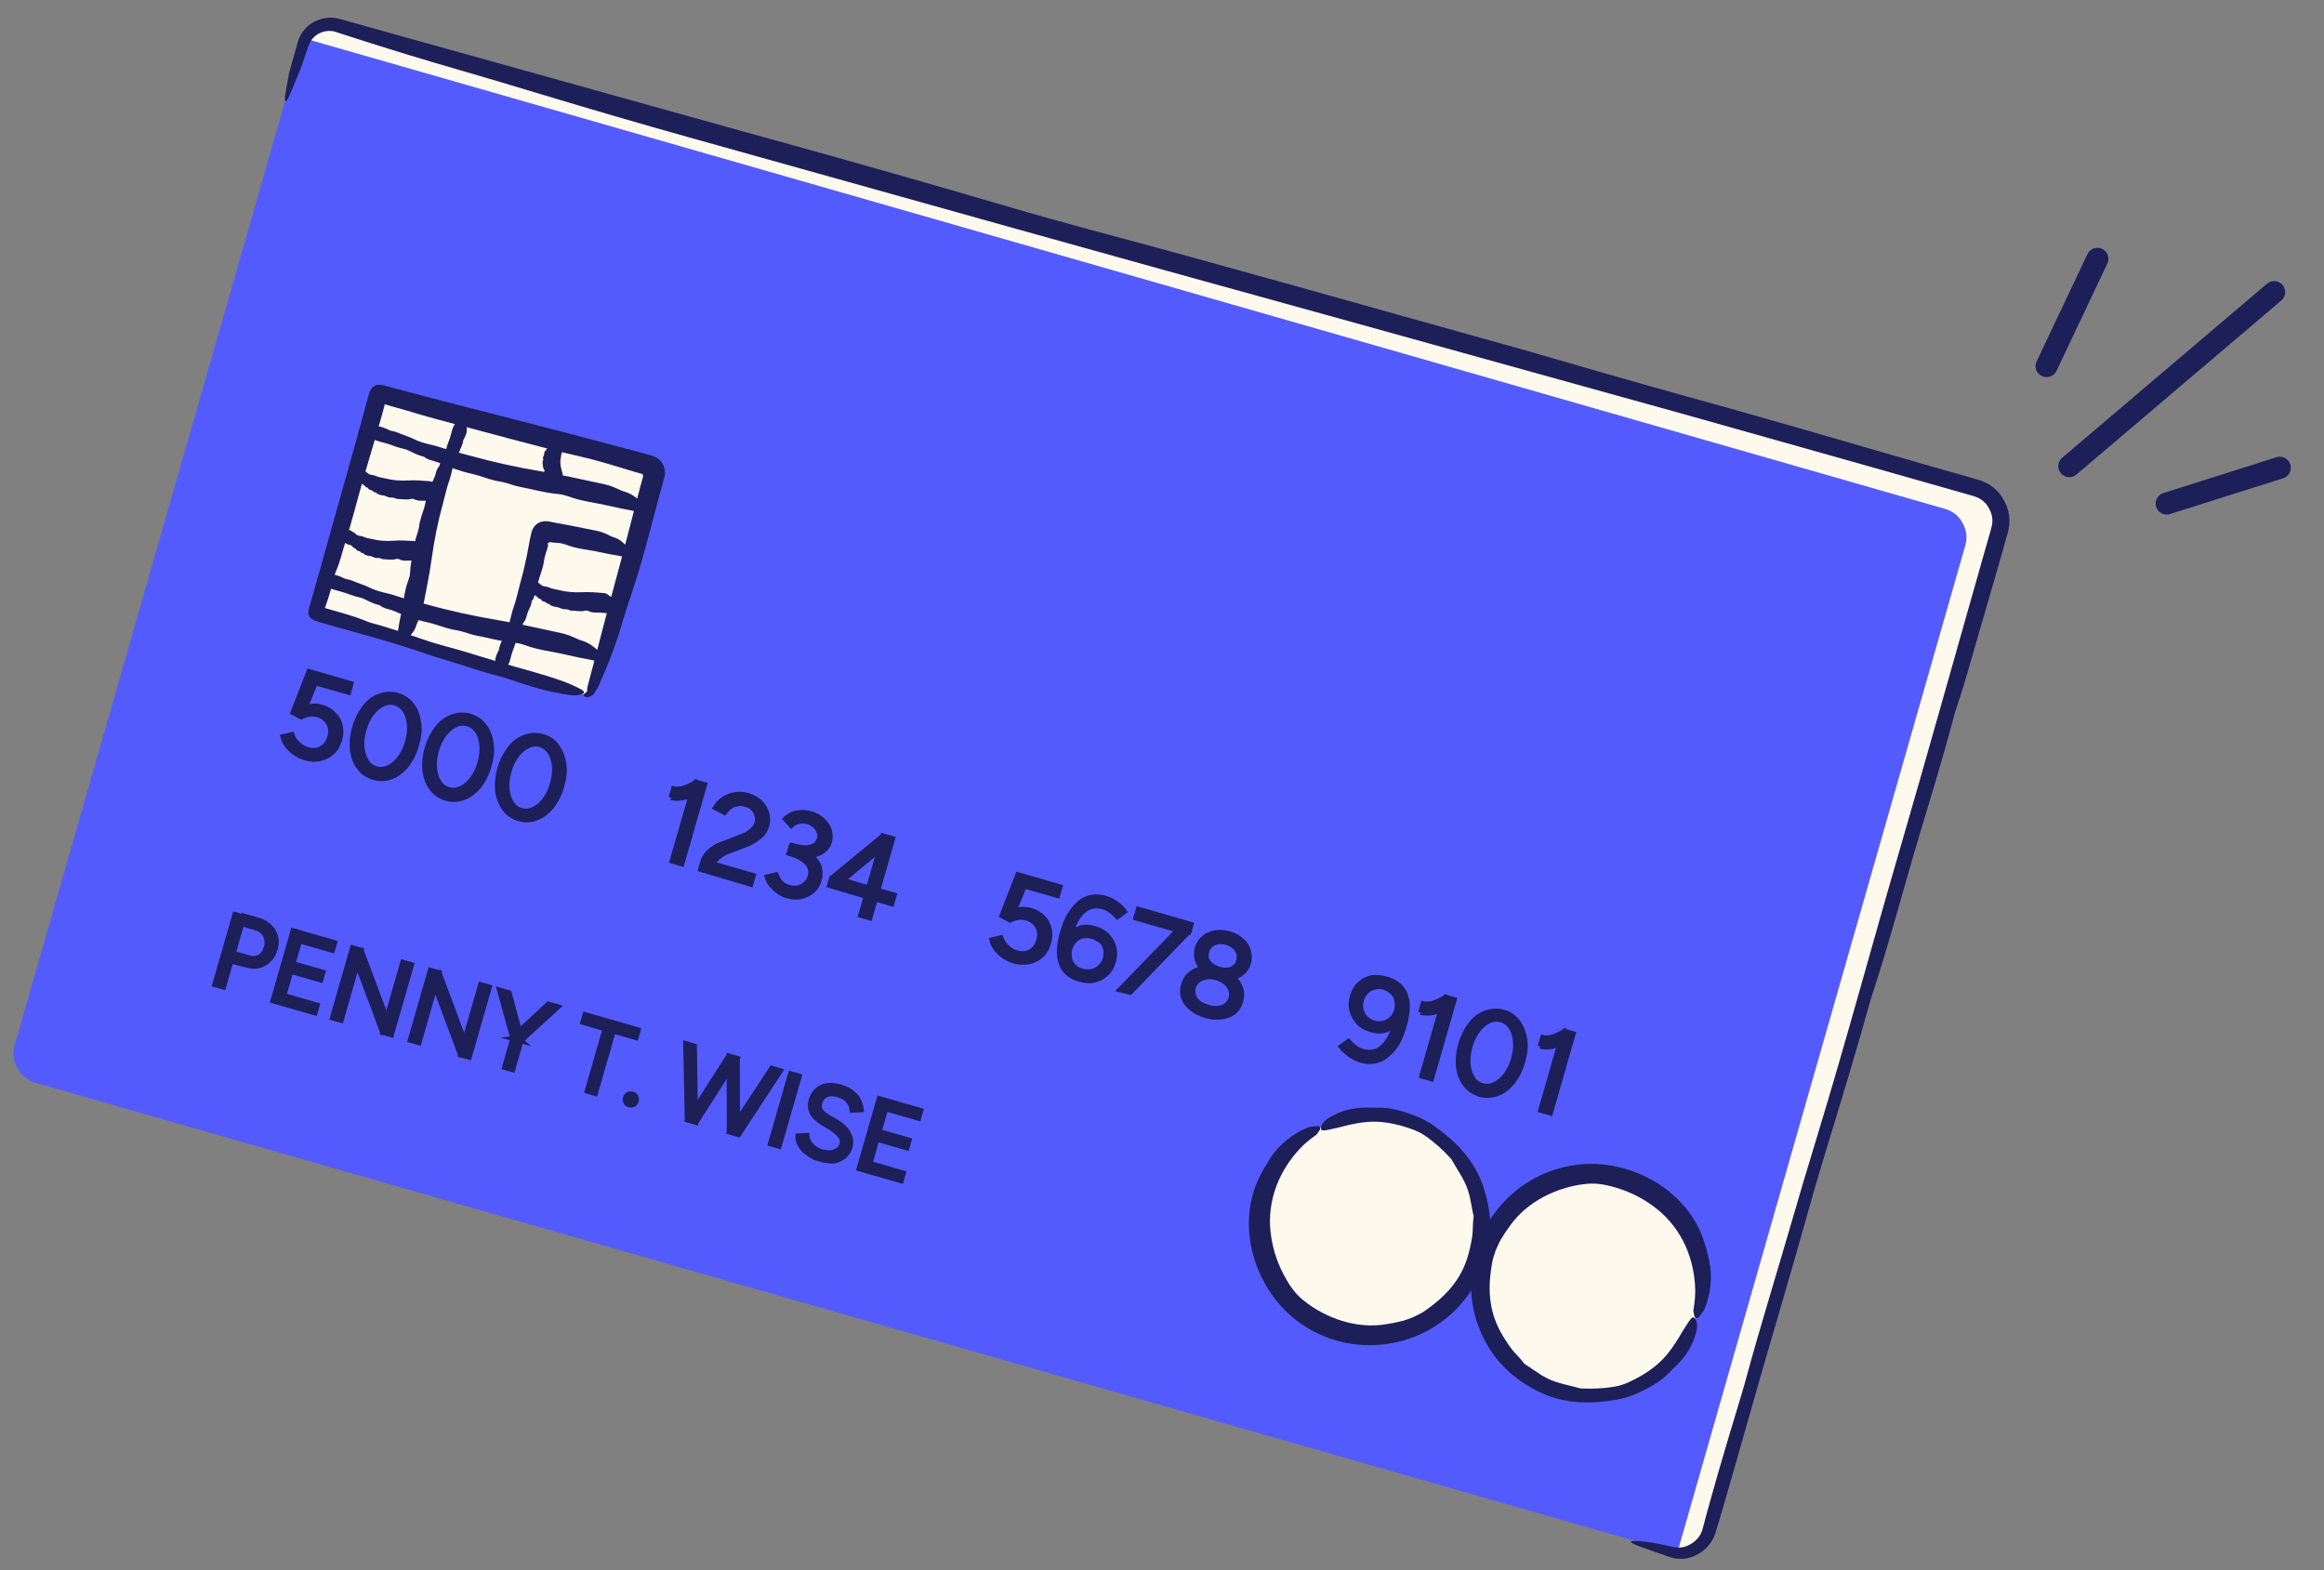 <svg width="660" height="446" viewBox="0 0 660 446" fill="none" xmlns="http://www.w3.org/2000/svg">
<rect x="0" y="0" width="660" height="446" fill="#808080" stroke="none"/>
<g clip-path="url(#clip0_689_29462)">
<path d="M560.826 139.803L96.08 6.523C93.885 5.892 91.546 6.256 89.607 7.343C87.673 8.414 86.254 10.24 85.623 12.436L4.161 296.902C3.53 299.098 3.762 301.399 4.981 303.375C6.052 305.31 7.835 306.877 10.031 307.508L474.683 440.618C476.878 441.25 479.179 441.017 481.156 439.798C483.09 438.728 484.658 436.944 485.289 434.748L566.618 150.244C567.25 148.048 567.017 145.747 565.798 143.771C564.86 141.874 563.033 140.456 560.838 139.825L560.826 139.803Z" fill="#545BFE"/>
<path d="M86.641 215.212C85.683 214.937 84.896 214.568 84.019 214.012C83.142 213.456 82.435 212.806 81.766 212.024C81.097 211.242 80.62 210.354 80.334 209.235L82.885 208.628C83.304 209.785 83.913 210.711 84.769 211.403C85.475 212.053 86.352 212.609 87.31 212.884C88.812 213.316 90.169 213.259 91.27 212.539C92.502 211.857 93.233 210.869 93.665 209.367C94.097 207.865 94.002 206.64 93.32 205.407C92.637 204.175 91.65 203.444 90.148 203.012C89.322 202.775 88.607 202.712 87.663 202.888C86.719 203.063 86.056 203.319 85.524 203.613L83.205 202.357L87.746 190.722L99.699 194.158L98.987 196.634L87.183 193.241L87.72 190.876L90.461 191.663L85.787 203.26L83.761 202.535C84.16 202.203 84.73 201.776 85.261 201.482C85.792 201.188 86.456 200.932 87.081 200.808C87.707 200.684 88.476 200.619 89.234 200.533C89.991 200.447 90.685 200.646 91.378 200.846C92.748 201.239 93.906 201.876 94.817 202.871C95.767 203.734 96.338 204.792 96.582 206.059C96.957 207.364 96.87 208.662 96.472 210.049C96.04 211.551 95.403 212.709 94.409 213.62C93.414 214.532 92.356 215.103 90.918 215.441C89.481 215.778 88.167 215.687 86.664 215.255L86.641 215.212Z" fill="#1C1F58" stroke="#1C1F58" stroke-width="1.426" stroke-miterlimit="10"/>
<path d="M106.138 220.816C104.487 220.342 102.993 219.323 102.046 218.014C100.951 216.662 100.388 215.017 100.08 212.98C99.899 210.998 100.041 208.948 100.71 206.62C101.379 204.292 102.347 202.479 103.553 200.896C104.759 199.312 106.242 198.255 107.893 197.675C109.543 197.094 111.214 197.003 112.848 197.472C114.631 197.985 115.993 198.966 116.94 200.275C118.035 201.626 118.598 203.272 118.907 205.309C119.215 207.345 118.945 209.341 118.276 211.669C117.607 213.997 116.639 215.81 115.433 217.393C114.095 218.939 112.744 220.034 111.093 220.614C109.58 221.216 107.773 221.286 106.138 220.816ZM106.85 218.34C108.088 218.696 109.164 218.558 110.359 218.008C111.554 217.458 112.56 216.568 113.504 215.337C114.443 214.124 115.198 212.554 115.71 210.771C116.223 208.988 116.417 207.256 116.266 205.729C116.115 204.202 115.739 202.897 115.019 201.796C114.299 200.696 113.311 199.965 112.222 199.652C110.983 199.296 109.907 199.433 108.713 199.984C107.518 200.534 106.511 201.424 105.568 202.654C104.629 203.868 103.874 205.438 103.361 207.221C102.849 209.004 102.655 210.736 102.806 212.263C102.957 213.789 103.332 215.095 104.053 216.195C104.773 217.296 105.612 217.984 106.85 218.34Z" fill="#1C1F58" stroke="#1C1F58" stroke-width="1.426" stroke-miterlimit="10"/>
<path d="M126.725 226.734C125.074 226.259 123.58 225.24 122.633 223.931C121.538 222.58 120.974 220.934 120.666 218.897C120.485 216.915 120.628 214.865 121.297 212.537C121.966 210.209 122.934 208.396 124.14 206.813C125.346 205.229 126.829 204.172 128.479 203.592C130.13 203.012 131.8 202.92 133.435 203.39C135.218 203.902 136.58 204.884 137.526 206.192C138.621 207.544 139.185 209.189 139.493 211.226C139.801 213.263 139.532 215.258 138.863 217.586C138.194 219.914 137.226 221.727 136.02 223.311C134.682 224.856 133.33 225.951 131.68 226.531C130.03 227.112 128.359 227.203 126.725 226.734ZM127.437 224.257C128.675 224.613 129.751 224.476 130.946 223.925C132.141 223.375 133.147 222.485 134.091 221.255C135.034 220.025 135.784 218.471 136.297 216.688C136.809 214.905 137.003 213.173 136.852 211.646C136.701 210.12 136.326 208.814 135.606 207.713C134.885 206.613 133.898 205.882 132.808 205.569C131.719 205.256 130.494 205.351 129.299 205.901C128.104 206.451 127.098 207.341 126.154 208.571C125.211 209.802 124.461 211.355 123.948 213.138C123.436 214.921 123.242 216.653 123.393 218.18C123.544 219.707 123.919 221.012 124.639 222.113C125.227 223.175 126.198 223.901 127.437 224.257Z" fill="#1C1F58" stroke="#1C1F58" stroke-width="1.426" stroke-miterlimit="10"/>
<path d="M147.371 232.507C145.72 232.033 144.226 231.013 143.279 229.705C142.333 228.396 141.62 226.708 141.312 224.671C141.131 222.689 141.274 220.639 141.943 218.311C142.612 215.983 143.58 214.17 144.786 212.586C145.992 211.003 147.475 209.946 149.125 209.366C150.776 208.785 152.446 208.694 154.081 209.163C155.864 209.676 157.226 210.657 158.172 211.966C159.119 213.275 159.831 214.963 160.139 217C160.452 219.02 160.178 221.032 159.509 223.36C158.84 225.688 157.872 227.501 156.666 229.084C155.328 230.63 153.976 231.725 152.326 232.305C150.638 233.017 149.005 232.977 147.371 232.507ZM148.04 230.179C149.278 230.535 150.354 230.398 151.549 229.848C152.744 229.297 153.75 228.407 154.694 227.177C155.637 225.947 156.388 224.393 156.9 222.61C157.413 220.827 157.607 219.096 157.456 217.569C157.305 216.042 156.929 214.736 156.209 213.636C155.489 212.535 154.501 211.804 153.412 211.491C152.173 211.135 151.097 211.273 149.902 211.823C148.708 212.373 147.701 213.264 146.758 214.494C145.814 215.724 145.064 217.278 144.551 219.061C144.039 220.844 143.845 222.575 143.996 224.102C144.147 225.629 144.522 226.934 145.243 228.035C145.963 229.136 146.802 229.824 148.04 230.179Z" fill="#1C1F58" stroke="#1C1F58" stroke-width="1.426" stroke-miterlimit="10"/>
<path d="M190.581 226.5L191.293 224.024C191.705 224.142 192.288 224.167 193.062 224.086C193.836 224.004 194.5 223.748 195.333 223.398C196.167 223.048 196.889 222.648 197.591 222.259L198.729 224.517C197.836 225.011 196.833 225.455 195.94 225.949C194.958 226.257 194.12 226.624 193.219 226.651C192.275 226.826 191.411 226.721 190.586 226.484L190.581 226.5ZM190.875 244.565L196.916 223.549L197.629 222.127L200.105 222.839L193.633 245.358L190.892 244.57L190.875 244.565Z" fill="#1C1F58" stroke="#1C1F58" stroke-width="1.426" stroke-miterlimit="10"/>
<path d="M202.17 246.185L199.629 244.704C199.828 244.011 200.155 243.372 200.635 242.759C201.115 242.146 201.722 241.588 202.466 241.051C203.21 240.514 204.098 240.037 205.08 239.729L210.777 237.506C211.441 237.25 212.121 236.999 212.674 236.568C213.226 236.137 213.685 235.661 214.063 235.341C214.441 235.02 214.794 234.353 214.95 233.809C215.15 233.115 215.212 232.4 214.999 231.588C214.742 230.925 214.491 230.245 213.928 229.654C213.365 229.063 212.582 228.678 211.757 228.44C210.931 228.203 210.068 228.098 209.273 228.316C208.498 228.397 207.797 228.786 207.228 229.212C206.658 229.638 206.216 230.118 205.758 230.719L203.174 229.387C203.73 228.51 204.418 227.671 205.332 227.04C206.246 226.409 207.266 225.97 208.533 225.726C209.801 225.483 210.966 225.532 212.205 225.888C213.707 226.32 214.864 226.956 215.814 227.819C216.763 228.682 217.335 229.74 217.753 230.897C218.023 232.011 218.118 233.235 217.762 234.474C217.406 235.712 216.812 236.721 215.855 237.5C214.898 238.28 213.76 239.132 212.246 239.734L206.906 241.773C206.094 241.987 205.524 242.413 204.823 242.801C204.254 243.227 203.68 243.67 203.242 244.134C202.724 244.879 202.398 245.518 202.199 246.211L202.17 246.185ZM198.981 246.895L199.613 244.699L201.714 245.16L213.931 248.672L213.219 251.148L198.977 246.911L198.981 246.895Z" fill="#1C1F58" stroke="#1C1F58" stroke-width="1.426" stroke-miterlimit="10"/>
<path d="M223.725 254.454C222.619 254.136 221.699 253.729 220.861 253.041C220.116 252.523 219.447 251.741 218.889 251.134C218.33 250.526 218.1 249.71 217.861 249.051L220.412 248.444C220.612 248.805 220.758 249.294 220.963 249.639C221.257 250.17 221.589 250.569 222.058 250.99C222.527 251.411 223.177 251.759 224.003 251.996C225.505 252.428 226.73 252.333 227.793 251.745C228.855 251.157 229.713 250.224 230.069 248.985C230.344 248.028 230.301 247.122 229.955 246.272C229.61 245.422 229.035 244.81 228.06 244.1C227.084 243.391 226.02 242.925 224.65 242.531L224.105 242.374L224.699 240.31L225.243 240.467C226.614 240.861 227.814 241.349 228.839 241.947C229.865 242.546 230.704 243.234 231.467 244.186C232.135 244.968 232.613 245.856 232.788 246.8C232.964 247.744 232.969 248.782 232.651 249.889C232.258 251.259 231.659 252.284 230.707 253.047C229.755 253.81 228.692 254.398 227.429 254.625C226.447 254.933 225.128 254.858 223.758 254.464L223.725 254.454ZM224.429 242.181L225.022 240.117L225.567 240.274C227.35 240.787 228.949 240.942 230.234 240.579C231.518 240.215 232.316 239.551 232.672 238.313C232.871 237.619 232.896 237.037 232.64 236.373C232.516 235.748 232.09 235.178 231.531 234.571C230.919 234.091 230.318 233.632 229.492 233.395C228.947 233.239 228.348 233.209 227.761 233.201C227.178 233.177 226.685 233.339 226.191 233.501C225.698 233.663 225.166 233.957 224.729 234.421L223.021 232.59C223.633 232.015 224.335 231.627 225.036 231.239C225.886 230.893 226.644 230.807 227.55 230.764C228.456 230.72 229.319 230.825 230.277 231.101C231.647 231.495 232.673 232.093 233.606 232.951C234.555 233.814 235.165 234.74 235.489 235.727C235.796 236.709 235.896 237.917 235.578 239.023C235.303 239.98 234.785 240.725 234.173 241.3C233.561 241.875 232.673 242.352 231.707 242.665C230.725 242.972 229.649 243.11 228.649 242.983C227.462 242.946 226.334 242.765 225.096 242.409L224.403 242.209L224.429 242.181Z" fill="#1C1F58" stroke="#1C1F58" stroke-width="1.426" stroke-miterlimit="10"/>
<path d="M237.873 251.246L236.166 249.415L250.771 237.402L252.123 239.417L237.878 251.23L237.873 251.246ZM235.573 251.479L236.166 249.415L238.029 249.647L253.961 254.226L253.249 256.703L235.573 251.479ZM244.431 259.959L250.391 239.223L250.771 237.402L253.512 238.19L247.039 260.709L244.431 259.959Z" fill="#1C1F58"/>
<path d="M236.166 249.415L237.873 251.246L237.878 251.23L252.123 239.417L250.771 237.402M236.166 249.415L250.771 237.402M236.166 249.415L235.573 251.479L253.249 256.703L253.961 254.226L238.029 249.647L236.166 249.415ZM250.771 237.402L250.391 239.223L244.431 259.959L247.039 260.709L253.512 238.19L250.771 237.402Z" stroke="#1C1F58" stroke-width="1.426" stroke-miterlimit="10"/>
<path d="M287.979 272.923C287.021 272.647 286.234 272.278 285.357 271.722C284.48 271.166 283.773 270.516 283.105 269.734C282.436 268.952 281.958 268.064 281.672 266.945L284.224 266.338C284.642 267.495 285.251 268.421 286.107 269.114C286.814 269.764 287.691 270.32 288.648 270.595C290.15 271.027 291.507 270.97 292.608 270.25C293.841 269.567 294.571 268.58 295.003 267.078C295.435 265.575 295.34 264.35 294.658 263.118C293.976 261.885 292.988 261.154 291.486 260.722C290.66 260.485 289.945 260.423 289.001 260.598C288.057 260.774 287.394 261.03 286.862 261.324L284.543 260.067L289.084 248.433L301.037 251.868L300.325 254.345L288.521 250.952L289.058 248.586L291.799 249.374L287.125 260.97L285.099 260.245C285.499 259.913 286.068 259.487 286.599 259.193C287.131 258.899 287.794 258.643 288.42 258.519C289.045 258.394 289.814 258.33 290.572 258.244C291.303 258.311 292.023 258.357 292.716 258.556C294.086 258.95 295.244 259.586 296.155 260.581C297.105 261.444 297.677 262.502 297.92 263.769C298.295 265.075 298.208 266.372 297.81 267.759C297.378 269.262 296.741 270.419 295.747 271.331C294.752 272.242 293.694 272.814 292.256 273.151C290.862 273.34 289.505 273.397 288.002 272.965L287.979 272.923Z" fill="#1C1F58" stroke="#1C1F58" stroke-width="1.426" stroke-miterlimit="10"/>
<path d="M306.688 278.158C305.186 277.726 303.88 277.047 303.079 276.227C302.13 275.364 301.558 274.306 301.272 273.187C300.854 272.03 300.797 270.673 300.889 269.359C301.002 267.908 301.264 266.5 301.7 264.981C302.251 263.066 302.9 261.305 303.744 259.921C304.589 258.537 305.49 257.456 306.501 256.549C307.512 255.642 308.702 255.108 309.953 254.86C311.216 254.633 312.518 254.704 313.757 255.06C314.863 255.378 315.914 255.823 316.902 256.554C317.889 257.284 318.728 257.972 319.359 258.886L317.306 260.37C316.732 259.758 316.173 259.15 315.429 258.632C314.684 258.114 314.045 257.788 313.219 257.551C311.024 256.919 309.098 257.402 307.495 258.872C305.893 260.342 304.502 263.07 303.587 266.811L303.199 266.109C304.138 264.895 305.238 264.175 306.582 263.668C307.925 263.16 309.376 263.273 310.878 263.705C312.249 264.099 313.538 264.774 314.45 265.768C315.361 266.763 316.082 267.864 316.308 269.127C316.684 270.432 316.597 271.73 316.198 273.116C315.8 274.503 315.168 275.644 314.173 276.556C313.178 277.467 312.12 278.039 310.683 278.376C309.701 278.684 308.25 278.571 306.731 278.134L306.688 278.158ZM307.358 275.83C308.315 276.105 309.221 276.062 310.165 275.886C310.977 275.673 311.811 275.323 312.461 274.616C313.073 274.041 313.629 273.164 313.904 272.207C314.179 271.249 314.136 270.343 313.96 269.399C313.747 268.587 313.397 267.753 312.652 267.236C311.907 266.718 311.158 266.216 310.2 265.941C309.242 265.666 308.336 265.709 307.567 265.774C306.755 265.987 305.922 266.338 305.272 267.044C304.66 267.619 304.104 268.496 303.828 269.454C303.553 270.411 303.597 271.317 303.772 272.261C303.985 273.073 304.336 273.907 305.043 274.557C305.617 275.169 306.388 275.533 307.362 275.813L307.358 275.83Z" fill="#1C1F58" stroke="#1C1F58" stroke-width="1.426" stroke-miterlimit="10"/>
<path d="M322.568 260.72L323.279 258.244L338.253 262.548L337.622 264.744L335.478 264.431L322.568 260.72ZM318.045 281.118L335.17 263.449L337.49 264.706L320.972 281.817L318.045 281.118Z" fill="#1C1F58" stroke="#1C1F58" stroke-width="1.426" stroke-miterlimit="10"/>
<path d="M342.398 288.422C340.747 287.947 339.457 287.273 338.376 286.372C337.294 285.471 336.536 284.503 336.118 283.346C335.699 282.189 335.753 281.007 336.109 279.769C336.503 278.399 337.102 277.373 338.054 276.61C339.006 275.847 340.217 275.302 341.612 275.113C343.007 274.924 344.458 275.037 346.109 275.512C347.759 275.986 349.049 276.661 350.131 277.561C351.212 278.462 351.932 279.563 352.351 280.72C352.769 281.877 352.677 283.191 352.321 284.429C351.965 285.667 351.371 286.676 350.415 287.455C349.458 288.235 348.289 288.632 346.894 288.821C345.5 289.01 344.049 288.896 342.398 288.422ZM345.596 277.295C344.226 276.901 342.936 276.226 341.949 275.496C340.999 274.633 340.39 273.707 340.066 272.72C339.758 271.738 339.658 270.53 340.014 269.292C340.37 268.054 340.926 267.177 341.878 266.414C342.698 265.613 343.855 265.195 344.986 264.93C346.248 264.703 347.551 264.774 349.07 265.21C350.588 265.647 351.729 266.278 352.679 267.141C353.628 268.004 354.238 268.93 354.524 270.049C354.794 271.163 354.931 272.239 354.575 273.477C354.219 274.715 353.664 275.592 352.711 276.355C351.929 277.024 350.735 277.574 349.642 277.707C348.417 277.802 347.115 277.731 345.596 277.295ZM343.067 286.094C344.718 286.569 346.075 286.512 347.231 286.094C348.388 285.675 349.246 284.742 349.602 283.504C349.958 282.266 349.688 281.152 348.968 280.051C348.248 278.951 346.996 278.144 345.477 277.707C344.52 277.432 343.524 277.289 342.58 277.465C341.636 277.64 340.973 277.896 340.233 278.416C339.621 278.991 339.146 279.587 338.909 280.413C338.672 281.238 338.758 281.996 338.971 282.808C339.185 283.62 339.759 284.232 340.454 284.861C341.199 285.379 342.119 285.786 343.076 286.061L343.067 286.094ZM346.184 275.248C347.555 275.641 348.741 275.679 349.761 275.239C350.786 274.783 351.432 274.093 351.749 272.987C352.105 271.748 351.968 270.672 351.342 269.742C350.716 268.811 349.745 268.085 348.358 267.686C346.971 267.288 345.763 267.387 344.738 267.843C343.713 268.3 343.025 269.138 342.669 270.377C342.352 271.483 342.532 272.41 343.158 273.341C343.827 274.123 344.798 274.849 346.184 275.248Z" fill="#1C1F58" stroke="#1C1F58" stroke-width="1.426" stroke-miterlimit="10"/>
<path d="M393.694 278.037C395.345 278.511 396.502 279.148 397.435 280.006C398.236 280.826 398.956 281.927 399.242 283.045C399.661 284.202 399.717 285.559 399.626 286.873C399.512 288.324 399.251 289.732 398.814 291.251C398.264 293.166 397.614 294.928 396.77 296.311C395.925 297.695 395.024 298.777 393.881 299.646C392.87 300.552 391.68 301.086 390.429 301.334C389.166 301.561 387.996 301.528 386.626 301.135C385.519 300.817 384.468 300.371 383.48 299.641C382.493 298.91 381.654 298.222 380.891 297.27L382.944 295.787C383.518 296.399 384.077 297.006 384.822 297.524C385.566 298.042 386.205 298.369 387.031 298.606C389.226 299.237 391.153 298.754 392.755 297.284C394.373 295.819 395.748 293.087 396.663 289.346L397.051 290.047C396.112 291.261 395.012 291.981 393.668 292.489C392.325 292.996 390.874 292.883 389.372 292.451C387.869 292.019 386.712 291.383 385.8 290.388C384.889 289.393 384.317 288.335 383.942 287.03C383.566 285.724 383.653 284.427 384.09 282.908C384.484 281.538 385.12 280.38 386.115 279.469C387.11 278.557 388.168 277.985 389.605 277.648C390.83 277.553 392.132 277.624 393.651 278.06L393.694 278.037ZM393.02 280.381C392.062 280.106 391.156 280.149 390.344 280.363C389.532 280.576 388.699 280.926 388.049 281.633C387.437 282.208 386.881 283.085 386.606 284.042C386.33 285 386.374 285.906 386.549 286.85C386.763 287.662 387.113 288.495 387.82 289.145C388.394 289.757 389.271 290.313 390.097 290.551C391.054 290.826 391.96 290.782 392.904 290.607C393.716 290.394 394.55 290.043 395.2 289.337C395.812 288.762 396.368 287.885 396.643 286.927C396.918 285.97 396.875 285.064 396.699 284.12C396.524 283.176 396.136 282.474 395.429 281.824C394.722 281.174 393.977 280.656 393.02 280.381Z" fill="#1C1F58" stroke="#1C1F58" stroke-width="1.426" stroke-miterlimit="10"/>
<path d="M403.454 287.545L404.166 285.068C404.579 285.187 405.161 285.211 405.935 285.13C406.709 285.049 407.373 284.792 408.206 284.442C409.04 284.092 409.762 283.692 410.464 283.304L411.602 285.561C410.71 286.055 409.706 286.5 408.813 286.994C407.831 287.301 406.993 287.668 406.092 287.695C405.186 287.738 404.284 287.765 403.459 287.528L403.454 287.545ZM403.765 305.614L409.806 284.598L410.518 283.176L412.995 283.888L406.522 306.407L403.782 305.619L403.765 305.614Z" fill="#1C1F58" stroke="#1C1F58" stroke-width="1.426" stroke-miterlimit="10"/>
<path d="M420.255 310.801C418.604 310.326 417.109 309.307 416.163 307.998C415.068 306.647 414.504 305.002 414.196 302.965C414.015 300.983 414.158 298.932 414.827 296.605C415.496 294.277 416.464 292.464 417.67 290.88C418.875 289.296 420.359 288.239 422.009 287.659C423.659 287.079 425.33 286.987 426.964 287.457C428.747 287.97 430.11 288.951 431.056 290.26C432.003 291.568 432.715 293.257 433.023 295.293C433.336 297.314 433.061 299.326 432.392 301.654C431.723 303.981 430.755 305.794 429.549 307.378C428.212 308.924 426.86 310.019 425.21 310.599C423.564 311.163 421.889 311.271 420.255 310.801ZM420.966 308.325C422.205 308.681 423.281 308.543 424.476 307.993C425.67 307.443 426.677 306.552 427.62 305.322C428.564 304.092 429.314 302.538 429.827 300.755C430.339 298.972 430.533 297.241 430.382 295.714C430.231 294.187 429.856 292.882 429.135 291.781C428.415 290.68 427.428 289.95 426.338 289.636C425.249 289.323 424.024 289.418 422.829 289.968C421.634 290.518 420.628 291.409 419.684 292.639C418.741 293.869 417.99 295.423 417.478 297.206C416.965 298.989 416.771 300.72 416.922 302.247C417.073 303.774 417.449 305.079 418.169 306.18C418.757 307.243 419.728 307.969 420.966 308.325Z" fill="#1C1F58" stroke="#1C1F58" stroke-width="1.426" stroke-miterlimit="10"/>
<path d="M437.407 297.143L438.118 294.667C438.531 294.785 439.114 294.81 439.888 294.728C440.662 294.647 441.325 294.391 442.159 294.041C442.992 293.69 443.715 293.29 444.416 292.902L445.555 295.16C444.662 295.654 443.659 296.098 442.766 296.592C441.784 296.9 440.946 297.267 440.044 297.293C438.968 297.431 438.105 297.326 437.411 297.126L437.407 297.143ZM437.543 315.323L443.584 294.307L444.296 292.886L446.772 293.597L440.3 316.116L437.559 315.328L437.543 315.323Z" fill="#1C1F58" stroke="#1C1F58" stroke-width="1.426" stroke-miterlimit="10"/>
<path d="M60.992 279.636L66.715 259.726L69.191 260.438L63.468 280.348L60.992 279.636ZM65.45 272.892L66.081 270.697L70.885 272.077C71.992 272.395 72.919 272.215 73.812 271.721C74.704 271.227 75.282 270.213 75.638 268.975C75.875 268.15 75.938 267.435 75.724 266.623C75.511 265.811 75.217 265.279 74.654 264.689C74.091 264.098 73.44 263.75 72.615 263.513L68.487 262.326L69.118 260.131L73.378 261.355C74.616 261.711 75.773 262.347 76.574 263.168C77.375 263.988 78.001 264.918 78.271 266.032C78.54 267.146 78.503 268.333 78.147 269.571C77.791 270.81 77.198 271.819 76.373 272.636C75.548 273.453 74.66 273.931 73.678 274.239C72.564 274.508 71.526 274.514 70.288 274.158L65.445 272.909L65.45 272.892Z" fill="#1C1F58" stroke="#1C1F58" stroke-width="1.426" stroke-miterlimit="10"/>
<path d="M77.506 284.24L83.229 264.33L85.705 265.041L79.982 284.951L77.506 284.24ZM84.793 267.156L85.424 264.961L95.033 267.722L94.402 269.918L84.793 267.156ZM82.307 275.807L82.938 273.611L91.721 276.136L91.09 278.332L82.307 275.807ZM79.702 284.871L80.333 282.675L90.09 285.479L89.459 287.675L79.702 284.871Z" fill="#1C1F58" stroke="#1C1F58" stroke-width="1.426" stroke-miterlimit="10"/>
<path d="M94.395 289.094L100.117 269.184L102.594 269.896L96.871 289.806L94.395 289.094ZM108.675 293.198L100.268 270.711L102.577 269.891L110.984 292.379L108.675 293.198ZM108.675 293.198L114.398 273.289L116.874 274L111.151 293.91L108.675 293.198Z" fill="#1C1F58"/>
<path d="M108.675 293.198L100.268 270.711L102.577 269.891L110.984 292.379L108.675 293.198ZM108.675 293.198L114.398 273.289L116.874 274L111.151 293.91L108.675 293.198ZM94.395 289.094L100.117 269.184L102.594 269.896L96.871 289.806L94.395 289.094Z" stroke="#1C1F58" stroke-width="1.426" stroke-miterlimit="10"/>
<path d="M116.5 295.448L122.223 275.538L124.7 276.25L118.977 296.16L116.5 295.448ZM130.781 299.552L122.374 277.065L124.683 276.245L133.09 298.733L130.781 299.552ZM130.781 299.552L136.504 279.643L138.98 280.354L133.257 300.264L130.781 299.552Z" fill="#1C1F58"/>
<path d="M130.781 299.552L122.374 277.065L124.683 276.245L133.09 298.733L130.781 299.552ZM130.781 299.552L136.504 279.643L138.98 280.354L133.257 300.264L130.781 299.552ZM116.5 295.448L122.223 275.538L124.7 276.25L118.977 296.16L116.5 295.448Z" stroke="#1C1F58" stroke-width="1.426" stroke-miterlimit="10"/>
<path d="M145.646 294.907L141.853 281.18L144.593 281.968L147.968 294.538L145.63 294.902L145.646 294.907ZM143.278 303.145L146.04 293.537L148.368 294.206L145.606 303.814L143.278 303.145ZM147.974 295.576L146.185 294.025L155.72 285.166L158.461 285.954L147.957 295.571L147.974 295.576Z" fill="#1C1F58" stroke="#1C1F58" stroke-width="1.426" stroke-miterlimit="10"/>
<path d="M165.523 290.361L166.154 288.165L181.26 292.507L180.629 294.703L165.523 290.361ZM166.754 309.892L172.002 291.633L174.33 292.302L169.082 310.562L166.754 309.892Z" fill="#1C1F58" stroke="#1C1F58" stroke-width="1.426" stroke-miterlimit="10"/>
<path d="M178.72 313.779C178.307 313.66 177.932 313.409 177.732 313.048C177.532 312.687 177.519 312.236 177.638 311.823C177.756 311.411 178.007 311.036 178.368 310.836C178.73 310.636 179.18 310.622 179.593 310.741C180.006 310.86 180.381 311.11 180.581 311.472C180.781 311.833 180.794 312.284 180.675 312.696C180.557 313.109 180.306 313.484 179.945 313.684C179.451 313.846 179.133 313.897 178.72 313.779Z" fill="#1C1F58" stroke="#1C1F58" stroke-width="1.426" stroke-miterlimit="10"/>
<path d="M195.182 318.064L194.731 296.379L197.207 297.091L197.527 318.738L195.199 318.069L195.182 318.064ZM195.314 318.102L206.947 299.891L209.275 300.56L197.642 318.771L195.314 318.102ZM207.118 321.495L207.08 299.929L209.407 300.598L209.446 322.164L207.118 321.495ZM207.267 321.537L219.164 303.402L221.641 304.114L209.743 322.249L207.267 321.537Z" fill="#1C1F58" stroke="#1C1F58" stroke-width="1.426" stroke-miterlimit="10"/>
<path d="M218.79 324.85L224.513 304.94L226.99 305.651L221.267 325.561L218.79 324.85Z" fill="#1C1F58" stroke="#1C1F58" stroke-width="1.426" stroke-miterlimit="10"/>
<path d="M232.731 329.143C231.625 328.825 230.705 328.418 229.96 327.9C229.215 327.382 228.466 326.88 228.04 326.311C227.465 325.699 227.209 325.036 226.931 324.509C226.675 323.845 226.556 323.203 226.58 322.621L229.145 322.464C229.189 323.37 229.539 324.204 230.297 325.173C230.966 325.955 231.937 326.681 233.175 327.036C234.678 327.468 235.996 327.543 237.016 327.104C237.998 326.796 238.781 326.127 239.098 325.021C239.374 324.064 239.16 323.252 238.491 322.47C237.823 321.688 236.984 321 235.864 320.231L233.825 319.055C232.948 318.499 232.331 318.036 231.624 317.386C231.049 316.774 230.529 316.034 230.315 315.222C230.102 314.41 230.054 313.521 230.334 312.547C230.846 310.764 231.785 309.55 233.341 308.8C234.897 308.05 236.662 308.128 238.858 308.759C240.228 309.153 241.253 309.752 242.092 310.44C242.931 311.128 243.6 311.91 243.946 312.76C244.291 313.61 244.509 314.405 244.591 315.179L242.026 315.335C241.888 314.259 241.543 313.409 240.874 312.627C240.205 311.845 239.196 311.251 237.958 310.895C236.72 310.54 235.549 310.507 234.661 310.985C233.811 311.33 233.123 312.169 232.843 313.143C232.563 314.117 232.65 314.875 233.076 315.444C233.464 316.145 234.209 316.663 235.086 317.219L237.125 318.395C238.921 319.358 240.203 320.62 240.885 321.853C241.673 323.277 241.756 324.481 241.4 325.719C241.082 326.825 240.526 327.702 239.744 328.371C238.962 329.039 237.942 329.479 236.823 329.765C235.637 329.728 234.339 329.641 232.688 329.166L232.731 329.143Z" fill="#1C1F58" stroke="#1C1F58" stroke-width="1.426" stroke-miterlimit="10"/>
<path d="M243.96 331.924L249.683 312.014L252.159 312.725L246.436 332.635L243.96 331.924ZM251.264 314.845L251.895 312.65L261.503 315.411L260.872 317.607L251.264 314.845ZM248.777 323.496L249.409 321.3L258.191 323.825L257.56 326.021L248.777 323.496ZM246.172 332.56L246.803 330.364L256.56 333.168L255.929 335.364L246.172 332.56Z" fill="#1C1F58" stroke="#1C1F58" stroke-width="1.426" stroke-miterlimit="10"/>
<path d="M184.258 132.654L108.167 110.783C107.338 110.545 106.472 111.024 106.233 111.854L88.547 173.383C88.309 174.213 88.788 175.079 89.618 175.317L165.708 197.189C166.538 197.427 167.404 196.948 167.643 196.118L185.328 134.589C185.567 133.759 185.087 132.893 184.258 132.654Z" fill="#FEF9ED"/>
<path d="M168.384 197.332C168.63 197.099 168.835 196.818 168.996 196.507L169.33 196.031C169.545 195.717 169.753 195.366 169.938 194.972C172.514 189.243 174.829 183.367 176.62 177.197C177.436 174.357 178.389 171.539 179.311 168.766C180.905 163.969 182.375 159.101 183.657 154.269L187.892 138.417C187.989 138.016 188.466 136.42 188.749 135.25C188.963 134.007 188.832 132.968 188.282 131.898C188.004 131.372 187.637 130.909 187.225 130.54C186.812 130.171 186.36 129.88 185.784 129.644C185.23 129.395 184.572 129.259 183.961 129.084L182.525 128.671L174.586 126.568C164.008 123.76 153.426 120.968 142.831 118.28L124.941 113.674L116.002 111.319L111.538 110.125C110.917 109.983 109.705 109.599 108.729 109.39C108.215 109.313 107.755 109.235 107.273 109.293C106.787 109.368 106.301 109.567 105.918 109.904C105.14 110.557 104.882 111.519 104.588 112.542L103.895 115.078L102.684 119.538L100.23 128.448L95.219 146.257L91.047 161.143L88.944 168.582L87.777 172.643C87.597 173.396 87.411 174.165 87.773 174.894C88.093 175.647 88.8 176.047 89.517 176.289C90.192 176.554 91.01 176.754 91.682 176.965L93.432 177.468L96.932 178.474L103.951 180.42C108.633 181.73 113.305 183.073 117.906 184.663C120.929 185.711 124.042 186.695 127.136 187.62C131.876 189.037 136.536 190.733 141.355 191.94C142.091 192.115 142.838 192.313 143.567 192.576C148.507 194.228 153.455 195.918 158.6 196.861C160.808 197.263 163.114 197.819 164.977 197.246C166.174 196.875 166.203 196.401 164.835 195.686C163.296 194.886 161.671 194.133 159.988 193.524C154.08 191.38 147.929 189.897 141.906 188.095C136.526 186.477 131.159 184.755 125.711 183.314C123.451 182.719 121.152 181.95 118.907 181.18C114.78 179.744 110.655 178.361 106.436 177.184C105.891 177.028 105.299 176.911 104.802 176.715C102.316 175.661 99.727 174.845 97.123 174.079L93.211 172.954L92.666 172.797L92.517 172.755C92.418 172.726 92.324 172.681 92.303 172.568C92.279 172.4 92.426 172.264 92.476 172.153C92.49 172.103 92.466 172.186 92.504 172.054L92.613 171.674L92.881 170.929L93.367 169.424C93.996 167.424 94.579 165.394 95.043 163.347C95.131 162.979 95.256 162.604 95.405 162.271C96.587 159.59 97.231 156.665 98.109 153.861C100.058 147.701 101.599 141.406 103.405 135.187C104.553 131.317 105.706 127.43 106.842 123.539L108.522 117.695L108.907 116.232L109.115 115.506L109.203 115.138C109.232 115.039 109.213 115.105 109.222 115.072C109.215 115.034 109.18 114.971 109.199 114.904C109.223 114.822 109.305 114.846 109.376 114.848L112.447 115.731C116.378 116.789 120.227 118.074 124.168 119.1C137.937 122.682 151.635 126.637 165.485 129.814C170.349 130.926 175.146 132.519 179.961 133.922L181.777 134.444C182.053 134.541 182.44 134.563 182.584 134.872C182.748 135.169 182.55 135.488 182.502 135.778L181.985 137.702C181.095 140.985 180.242 144.261 179.407 147.542C176.127 160.505 172.436 173.349 169.156 186.312L167.025 194.349C166.949 194.614 166.88 194.916 166.816 195.201C166.766 195.437 166.697 195.864 166.763 195.883C166.847 196.086 166.71 196.44 166.453 196.651C166.207 196.885 165.853 196.997 165.718 197.28C165.613 197.518 165.872 197.861 166.465 197.978C167.057 198.094 167.878 197.848 168.431 197.292L168.384 197.332Z" fill="#1C1F58"/>
<path d="M381.573 378.717C398.468 383.573 416.101 373.814 420.957 356.919C425.813 340.024 416.054 322.391 399.159 317.534C382.264 312.678 364.631 322.438 359.774 339.333C354.918 356.228 364.678 373.861 381.573 378.717Z" fill="#FEF9ED"/>
<path d="M373.21 319.888C372.648 319.977 372.082 319.957 371.483 320.178C367.292 321.887 363.372 324.889 360.742 328.941L358.996 331.781C358.45 332.75 357.969 333.738 357.456 334.716C355.839 338.166 354.901 341.989 354.722 345.78C354.282 354.09 357.103 362.372 362.026 368.809C366.942 375.334 374.316 379.777 382.086 381.349C390.855 383.173 400.143 381.392 407.477 376.708C414.884 372.081 420.266 364.549 422.297 356.178C424.134 349.164 423.169 341.701 420.52 335.06C419.204 331.929 417.286 329.09 415.069 326.54C412.815 323.998 410.176 321.863 407.428 319.858C405.585 318.559 403.543 317.454 401.386 316.691C398.127 315.468 394.648 314.451 391.087 314.589L389.457 314.603C385.757 314.415 381.894 314.985 378.604 316.792C377.171 317.488 375.737 318.434 375.237 319.863C374.934 320.795 375.254 321.173 376.28 321.021C377.432 320.869 378.539 320.562 379.656 320.347C383.484 319.338 387.365 318.398 391.331 318.591C394.868 318.785 398.309 319.685 401.601 320.917C402.27 321.199 402.947 321.519 403.619 321.855C404.26 322.236 404.866 322.678 405.481 323.087C407.659 324.714 409.668 326.489 411.475 328.474C411.725 328.725 412.017 328.952 412.186 329.233C413.782 332.14 415.795 334.774 416.84 337.916L417.377 339.715L417.738 341.57C417.883 342.184 417.995 342.788 418.082 343.42C418.189 344.041 418.334 344.655 418.48 345.268C418.522 345.495 418.488 345.736 418.46 345.96C418.19 347.705 418.362 349.471 418.097 351.2C417.499 354.96 416.554 358.745 414.612 362.083C412.222 366.294 408.602 369.56 404.655 372.287C404.123 372.706 403.5 373.009 402.893 373.317C402.274 373.604 401.686 373.971 401.049 374.199C399.908 374.622 398.792 375.087 397.583 375.312C396.991 375.446 396.405 375.617 395.822 375.717C395.223 375.813 394.623 375.909 394.036 376.026C389.86 376.81 385.463 376.439 381.35 375.204C377.22 373.963 373.307 371.909 369.899 369.088C367.463 367.119 365.787 364.368 364.345 361.612C362.426 357.843 361.21 353.74 360.787 349.49C360.379 345.315 360.959 340.996 362.433 336.987C363.924 332.983 366.27 329.296 369.227 326.161C370.444 324.848 371.876 323.723 373.31 322.651C373.617 322.454 373.987 322.221 374.144 321.926C374.447 321.37 375.144 320.748 374.88 320.172C374.647 319.676 373.843 319.802 373.205 319.905L373.21 319.888Z" fill="#1C1F58"/>
<path d="M442.079 396.109C458.974 400.965 476.607 391.206 481.463 374.31C486.32 357.415 476.56 339.782 459.665 334.926C442.77 330.07 425.137 339.829 420.281 356.724C415.424 373.62 425.184 391.253 442.079 396.109Z" fill="#FEF9ED"/>
<path d="M482.989 373.355C483.334 372.9 483.748 372.519 484.006 371.931C485.761 367.753 486.399 362.86 485.413 358.145L484.647 354.904C484.363 353.839 483.987 352.784 483.665 351.726C482.373 348.138 480.335 344.782 477.766 341.97C472.2 335.777 464.356 331.913 456.314 330.853C448.22 329.724 439.869 331.792 433.251 336.163C425.758 341.087 420.458 348.893 418.586 357.399C416.625 365.897 418.145 375.038 422.623 382.402C426.277 388.654 432.244 393.264 438.816 396.082C441.964 397.38 445.318 398.023 448.699 398.262C452.089 398.468 455.461 398.114 458.832 397.582C461.05 397.201 463.279 396.537 465.352 395.542C468.521 394.093 471.699 392.362 474.113 389.749L475.266 388.597C478.021 386.1 480.348 382.98 481.399 379.386C481.923 377.874 482.26 376.202 481.599 374.832C481.155 373.954 480.648 373.915 480.052 374.745C479.34 375.666 478.784 376.668 478.138 377.609C476.139 381.02 474.069 384.428 471.12 387.101C468.49 389.473 465.422 391.255 462.216 392.71C461.548 392.983 460.846 393.246 460.138 393.471C459.423 393.659 458.673 393.783 457.955 393.916C455.269 394.306 452.596 394.467 449.911 394.356C449.557 394.344 449.2 394.402 448.865 394.324C445.679 393.408 442.393 392.964 439.444 391.473L437.786 390.585L436.214 389.526C435.679 389.211 435.158 388.847 434.659 388.471C434.154 388.112 433.607 387.776 433.077 387.444C432.898 387.321 432.738 387.132 432.615 386.936C431.561 385.507 430.203 384.384 429.177 382.981C426.933 379.905 424.928 376.559 423.945 372.827C422.657 368.167 422.899 363.286 423.772 358.568C423.858 357.896 424.065 357.24 424.287 356.589C424.527 355.943 424.667 355.268 424.968 354.658C425.465 353.55 425.929 352.432 426.632 351.418C426.958 350.905 427.235 350.377 427.594 349.872C427.949 349.384 428.304 348.896 428.647 348.387C431.05 344.878 434.421 342.04 438.207 340C442.009 337.965 446.232 336.641 450.624 336.224C453.741 335.886 456.883 336.646 459.831 337.583C463.849 338.899 467.61 340.927 470.904 343.644C474.142 346.308 476.793 349.769 478.575 353.641C480.353 357.53 481.292 361.786 481.429 366.097C481.488 367.883 481.275 369.681 481.029 371.469C480.962 371.825 480.86 372.243 480.945 372.571C481.128 373.177 481.07 374.126 481.671 374.334C482.19 374.519 482.668 373.852 483.048 373.336L482.989 373.355Z" fill="#1C1F58"/>
<path d="M114.796 181.679C115.058 181.575 115.393 181.529 115.561 181.38C116.794 180.323 117.752 179.168 118.152 177.836C118.333 177.208 118.64 176.635 118.932 176.058C119.433 175.058 119.808 174.004 120.008 172.935C120.914 168.227 121.92 163.548 122.574 158.785C123.311 153.42 124.368 148.13 125.808 142.932C126.413 140.764 126.837 138.545 127.607 136.425C128.339 134.437 128.449 132.252 129.528 130.364C129.887 129.734 130.164 129.081 130.392 128.414C130.741 127.388 131.37 126.443 131.504 125.355C131.518 125.181 131.544 125.027 131.641 124.876C132.169 123.848 132.73 122.83 132.548 121.598C132.466 121.074 132.509 120.55 131.585 119.909C130.987 119.505 130.536 119.393 130.149 119.622C129.714 119.89 129.346 120.177 129.121 120.524C128.329 121.726 128.213 123.123 127.768 124.424C127.365 125.577 126.858 126.719 126.636 127.924C126.544 128.433 126.302 128.9 126.044 129.362C125.552 130.204 125.105 131.076 124.877 131.994C124.844 132.109 124.855 132.256 124.773 132.357C123.822 133.299 123.854 134.559 123.366 135.634C122.982 136.471 122.45 137.266 122.458 138.233C122.451 138.32 122.41 138.398 122.342 138.45C121.787 138.952 121.788 139.631 121.546 140.223C120.992 141.529 120.851 142.954 120.445 144.303C119.923 145.994 119.236 147.638 119.05 149.407C118.994 149.91 118.84 150.384 118.719 150.867C118.522 151.74 118.115 152.534 117.967 153.421C117.455 156.509 116.584 159.476 116.468 162.678C116.434 163.794 115.932 164.793 115.611 165.845C115.17 167.255 114.878 168.708 114.668 170.185C114.274 173.11 113.472 175.9 113.078 178.826C112.961 179.418 112.845 180.01 112.74 180.623C112.707 180.739 112.664 180.887 112.805 181.017C113.05 181.284 113.102 181.603 113.708 181.795C114.22 181.942 114.583 181.796 114.862 181.698L114.796 181.679Z" fill="#1C1F58"/>
<path d="M182.549 143.388C182.413 143.116 182.317 142.767 182.119 142.585C180.715 141.252 179.213 140.195 177.518 139.689C176.725 139.462 175.987 139.106 175.245 138.768C173.964 138.185 172.629 137.73 171.28 137.45C165.367 136.197 159.466 134.84 153.481 133.835C146.746 132.703 140.086 131.254 133.534 129.424C130.805 128.657 128.007 128.068 125.326 127.136C122.793 126.247 120.08 125.986 117.647 124.75C116.853 124.343 116.002 124.009 115.153 123.729C113.846 123.3 112.637 122.595 111.269 122.381C111.061 122.357 110.842 122.312 110.658 122.205C109.333 121.592 108.034 120.95 106.505 121.047C105.849 121.091 105.193 121.01 104.469 121.91C103.999 122.489 103.904 122.945 104.214 123.356C104.565 123.814 104.968 124.216 105.397 124.464C106.946 125.356 108.689 125.571 110.338 126.117C111.805 126.61 113.259 127.207 114.779 127.518C115.404 127.644 116.019 127.928 116.613 128.224C117.702 128.788 118.806 129.301 119.971 129.601C120.119 129.643 120.299 129.641 120.417 129.729C121.656 130.764 123.213 130.818 124.602 131.396C125.67 131.846 126.696 132.445 127.894 132.504C127.998 132.516 128.092 132.56 128.177 132.638C128.844 133.241 129.689 133.287 130.446 133.576C132.115 134.235 133.903 134.481 135.615 134.991C137.752 135.641 139.841 136.456 142.073 136.776C142.707 136.869 143.297 137.056 143.913 137.215C145 137.474 146.042 137.952 147.144 138.162C151.007 138.897 154.783 140 158.761 140.339C160.157 140.455 161.438 141.037 162.77 141.438C164.56 141.988 166.393 142.39 168.249 142.709C171.901 143.312 175.45 144.332 179.119 144.939C179.859 145.099 180.616 145.263 181.362 145.406C181.51 145.448 181.692 145.5 181.855 145.369C182.171 145.138 182.573 145.11 182.765 144.504C182.912 143.992 182.717 143.614 182.552 143.317L182.549 143.388Z" fill="#1C1F58"/>
<path d="M170.392 185.684C170.255 185.412 170.159 185.063 169.961 184.881C168.557 183.548 167.039 182.486 165.327 181.976C164.534 181.748 163.78 181.388 163.037 181.05C161.74 180.463 160.406 180.007 159.04 179.722C153.077 178.455 147.143 177.089 141.109 176.069C134.325 174.924 127.614 173.46 121.013 171.616C118.251 170.84 115.453 170.25 112.739 169.309C110.19 168.416 107.46 168.149 104.994 166.904C104.183 166.492 103.349 166.163 102.483 165.879C101.177 165.449 99.951 164.74 98.583 164.525C98.375 164.501 98.156 164.456 97.972 164.35C96.647 163.736 95.315 163.085 93.785 163.182C93.129 163.226 92.474 163.144 91.734 164.04C91.263 164.62 91.168 165.075 91.479 165.486C91.83 165.944 92.233 166.346 92.678 166.599C94.227 167.491 96.003 167.716 97.652 168.261C99.135 168.759 100.59 169.356 102.125 169.672C102.767 169.803 103.382 170.087 103.977 170.383C105.082 170.951 106.186 171.465 107.367 171.769C107.516 171.811 107.695 171.809 107.83 171.901C109.086 172.942 110.643 172.996 112.048 173.579C113.116 174.029 114.158 174.632 115.357 174.691C115.461 174.703 115.555 174.748 115.64 174.826C116.306 175.428 117.151 175.474 117.925 175.768C119.594 176.427 121.399 176.678 123.127 177.192C125.281 177.847 127.386 178.667 129.634 178.991C130.269 179.084 130.875 179.276 131.491 179.435C132.595 179.699 133.637 180.177 134.738 180.387C138.635 181.131 142.444 182.244 146.438 182.588C147.851 182.708 149.131 183.291 150.464 183.691C152.27 184.246 154.12 184.653 155.976 184.972C159.661 185.584 163.227 186.609 166.911 187.221C167.668 187.385 168.425 187.549 169.171 187.692C169.319 187.735 169.501 187.787 169.664 187.655C169.981 187.425 170.382 187.397 170.574 186.791C170.721 186.279 170.526 185.901 170.361 185.604L170.392 185.684Z" fill="#1C1F58"/>
<path d="M156.961 138.391C157.185 138.42 157.492 138.473 157.617 138.473C158.556 138.439 159.219 138.308 159.321 138.015C159.359 137.883 159.529 137.789 159.688 137.674C159.952 137.5 160.085 137.287 160.052 137.028C159.929 135.902 159.904 134.805 159.529 133.625C159.109 132.288 159.007 131.026 159.28 129.889C159.401 129.406 159.336 128.886 159.622 128.45C159.899 128.047 159.548 127.464 160.171 127.161C160.379 127.059 160.504 126.935 160.58 126.795C160.696 126.579 161.088 126.459 160.989 126.18C160.966 126.138 160.959 126.1 161.018 126.081C161.299 125.912 161.618 125.735 161.189 125.362C161.003 125.201 160.937 125.057 159.932 124.697C159.286 124.457 158.84 124.329 158.52 124.326C158.166 124.314 157.878 124.321 157.738 124.37C157.245 124.532 157.424 124.905 157.277 125.167C157.135 125.412 156.899 125.612 156.939 125.91C156.96 126.023 156.827 126.11 156.679 126.192C156.39 126.324 156.152 126.47 156.128 126.677C156.118 126.711 156.163 126.741 156.104 126.76C155.406 126.827 155.698 127.179 155.461 127.38C155.272 127.54 154.94 127.641 155.147 127.915C155.159 127.936 155.137 127.948 155.083 127.95C154.665 127.973 154.809 128.157 154.7 128.287C154.45 128.536 154.612 128.905 154.51 129.197C154.373 129.551 154.065 129.874 154.253 130.339C154.307 130.462 154.258 130.572 154.246 130.676C154.243 130.872 154.021 131.023 154.068 131.233C154.225 131.993 154.023 132.632 154.576 133.506C154.774 133.813 154.51 133.987 154.427 134.213C154.303 134.518 154.329 134.865 154.437 135.235C154.674 135.965 154.498 136.575 154.735 137.305C154.747 137.451 154.763 137.581 154.791 137.732C154.782 137.765 154.777 137.782 154.933 137.862C155.22 137.981 155.334 138.085 155.944 138.26C156.456 138.407 156.768 138.443 157.008 138.476L156.961 138.391Z" fill="#1C1F58"/>
<path d="M125.093 140.259C125.088 140.026 125.124 139.714 125.075 139.575C124.793 138.565 124.431 137.835 123.891 137.662C123.644 137.591 123.434 137.388 123.219 137.201C122.847 136.879 122.437 136.69 121.979 136.666C120.012 136.547 118.056 136.324 116.017 136.453C113.723 136.598 111.503 136.425 109.392 135.872C108.513 135.637 107.581 135.583 106.748 135.183C105.966 134.797 105.003 135.039 104.32 134.306C104.103 134.065 103.846 133.902 103.575 133.788C103.176 133.62 102.842 133.167 102.382 133.213C102.306 133.227 102.235 133.225 102.184 133.156C101.8 132.814 101.425 132.438 100.853 132.81C100.61 132.972 100.367 133.009 99.941 133.995C99.668 134.632 99.54 135.077 99.587 135.413C99.641 135.785 99.713 136.092 99.829 136.251C100.238 136.815 100.859 136.708 101.368 136.925C101.828 137.129 102.259 137.432 102.771 137.454C102.984 137.461 103.153 137.617 103.335 137.795C103.632 138.13 103.959 138.421 104.332 138.492C104.381 138.506 104.445 138.471 104.48 138.535C104.762 139.295 105.329 139.065 105.744 139.363C106.052 139.594 106.335 139.98 106.774 139.82C106.812 139.813 106.84 139.839 106.859 139.898C106.997 140.349 107.297 140.238 107.526 140.375C108.023 140.697 108.639 140.606 109.196 140.784C109.88 141.016 110.5 141.409 111.278 141.311C111.5 141.285 111.677 141.354 111.88 141.395C112.241 141.445 112.54 141.709 112.915 141.71C114.22 141.71 115.421 142.073 116.839 141.676C117.344 141.535 117.717 141.857 118.125 141.992C118.693 142.191 119.304 142.242 119.939 142.21C121.197 142.124 122.319 142.447 123.577 142.362C123.822 142.379 124.068 142.396 124.334 142.401C124.384 142.415 124.433 142.429 124.53 142.278C124.682 142 124.835 141.901 125.027 141.295C125.175 140.783 125.161 140.458 125.161 140.208L125.093 140.259Z" fill="#1C1F58"/>
<path d="M120.387 157.191C120.382 156.957 120.418 156.646 120.386 156.511C120.137 155.511 119.808 154.79 119.301 154.627C119.07 154.56 118.877 154.362 118.679 154.18C118.339 153.868 117.946 153.683 117.521 153.668C115.669 153.583 113.845 153.398 111.922 153.56C109.76 153.743 107.672 153.608 105.71 153.098C104.896 152.881 104.014 152.842 103.248 152.461C102.515 152.09 101.617 152.35 100.984 151.632C100.784 151.396 100.543 151.237 100.289 151.128C99.907 150.965 99.605 150.521 99.178 150.577C99.103 150.591 99.048 150.593 98.997 150.524C98.646 150.191 98.304 149.825 97.749 150.202C97.506 150.364 97.296 150.411 96.869 151.396C96.597 152.033 96.469 152.479 96.516 152.814C96.553 153.182 96.625 153.489 96.724 153.642C97.101 154.198 97.672 154.076 98.165 154.289C98.591 154.483 98.99 154.776 99.469 154.789C99.665 154.791 99.834 154.947 99.983 155.115C100.263 155.446 100.557 155.727 100.914 155.794C100.963 155.808 101.027 155.773 101.046 155.832C101.295 156.583 101.828 156.343 102.21 156.631C102.502 156.858 102.752 157.234 103.158 157.065C103.196 157.058 103.224 157.084 103.226 157.138C103.348 157.584 103.631 157.469 103.844 157.601C104.308 157.913 104.891 157.813 105.398 157.976C106.032 158.195 106.619 158.578 107.348 158.466C107.554 158.435 107.731 158.504 107.917 158.54C108.261 158.585 108.528 158.84 108.886 158.836C110.109 158.812 111.243 159.156 112.579 158.736C113.051 158.586 113.39 158.898 113.782 159.028C114.317 159.218 114.879 159.254 115.481 159.212C116.656 159.103 117.712 159.407 118.904 159.303C119.133 159.315 119.378 159.332 119.612 159.328C119.661 159.342 119.711 159.356 119.791 159.2C119.943 158.922 120.096 158.823 120.272 158.213C120.419 157.701 120.422 157.38 120.422 157.13L120.387 157.191Z" fill="#1C1F58"/>
<path d="M178.414 156.033C178.311 155.771 178.264 155.435 178.099 155.263C176.992 154.015 175.805 153.048 174.406 152.629C173.762 152.444 173.156 152.126 172.562 151.83C171.53 151.319 170.442 150.935 169.324 150.721L162.022 149.265L158.356 148.587L157.896 148.509L157.155 148.349C156.651 148.24 156.129 148.126 155.648 148.059C154.676 147.958 153.81 148.049 152.965 148.503C152.018 148.999 151.358 149.864 151.066 150.817C150.891 151.303 150.772 151.841 150.674 152.367L150.506 153.14L150.399 153.699C150.163 155.079 149.894 156.45 149.625 157.82C149.071 160.556 148.418 163.264 147.661 165.96C147.032 168.21 146.59 170.495 145.796 172.698C145.04 174.768 144.911 177.019 143.808 178.99C143.444 179.636 143.157 180.322 142.92 181.023C142.562 182.081 141.924 183.06 141.776 184.197C141.761 184.371 141.73 184.541 141.633 184.692C141.091 185.769 140.521 186.821 140.689 188.102C140.766 188.643 140.718 189.183 141.637 189.84C142.231 190.261 142.686 190.356 143.073 190.128C143.508 189.86 143.886 189.54 144.111 189.193C144.913 187.958 145.047 186.495 145.502 185.16C145.919 183.958 146.436 182.784 146.671 181.529C146.769 181.003 147.02 180.503 147.282 180.024C147.784 179.15 148.241 178.244 148.478 177.294C148.516 177.162 148.5 177.032 148.583 176.931C149.547 175.939 149.525 174.646 150.027 173.521C150.42 172.651 150.962 171.824 150.964 170.823C150.971 170.736 151.011 170.658 151.084 170.59C151.644 170.072 151.653 169.359 151.899 168.751C152.467 167.395 152.623 165.92 153.048 164.505C153.584 162.765 154.29 161.055 154.5 159.204C154.56 158.685 154.719 158.194 154.845 157.694C155.047 156.805 155.468 155.961 155.625 155.041C155.649 154.958 155.675 154.805 155.663 154.784L155.63 154.774L155.605 154.677C155.586 154.618 155.567 154.559 155.553 154.484C155.541 154.338 155.601 154.194 155.728 154.123C155.851 154.069 155.952 154.027 156.233 153.982C157.042 154.09 157.856 154.181 158.668 154.217C159.833 154.266 160.866 154.778 161.951 155.107C163.411 155.563 164.93 155.874 166.456 156.099C169.48 156.521 172.386 157.356 175.41 157.779L177.257 158.131C177.373 158.164 177.521 158.207 177.668 158.07C177.935 157.825 178.27 157.778 178.462 157.172C178.609 156.661 178.463 156.297 178.348 156.014L178.414 156.033Z" fill="#1C1F58"/>
<path d="M174.687 172.048C174.682 171.814 174.718 171.503 174.669 171.364C174.371 170.349 173.992 169.614 173.452 169.441C173.188 169.365 172.978 169.162 172.764 168.975C172.375 168.649 171.965 168.46 171.507 168.435C169.49 168.302 167.501 168.07 165.413 168.185C163.069 168.316 160.8 168.128 158.656 167.565C157.76 167.326 156.811 167.268 155.963 166.863C155.163 166.472 154.184 166.709 153.484 165.972C153.251 165.726 152.994 165.563 152.723 165.449C152.308 165.276 151.973 164.822 151.497 164.864C151.421 164.878 151.35 164.876 151.299 164.807C150.915 164.464 150.524 164.084 149.935 164.451C149.676 164.609 149.449 164.651 149.006 165.632C148.717 166.264 148.606 166.714 148.652 167.049C148.706 167.422 148.779 167.729 148.911 167.892C149.337 168.461 149.958 168.354 150.483 168.576C150.943 168.78 151.391 169.088 151.919 169.114C152.132 169.122 152.318 169.283 152.483 169.455C152.796 169.795 153.124 170.086 153.513 170.162C153.562 170.176 153.626 170.141 153.661 170.205C153.943 170.965 154.527 170.739 154.941 171.037C155.267 171.274 155.549 171.659 155.988 171.499C156.026 171.492 156.054 171.518 156.073 171.577C156.212 172.028 156.528 171.922 156.757 172.06C157.27 172.386 157.903 172.3 158.459 172.478C159.143 172.71 159.796 173.112 160.592 173.019C160.813 172.993 161.007 173.067 161.21 173.107C161.571 173.157 161.886 173.427 162.261 173.427C163.599 173.437 164.833 173.809 166.268 173.417C166.773 173.277 167.162 173.603 167.586 173.743C168.171 173.947 168.782 173.997 169.434 173.97C170.708 173.889 171.863 174.221 173.154 174.146C173.416 174.167 173.661 174.184 173.928 174.189C173.978 174.204 174.027 174.218 174.124 174.067C174.276 173.789 174.446 173.695 174.621 173.084C174.768 172.572 174.755 172.246 174.755 171.996L174.687 172.048Z" fill="#1C1F58"/>
<path d="M566.602 150.239C567.233 148.044 567.001 145.743 565.782 143.766C564.843 141.87 563.017 140.451 560.821 139.82L96.08 6.523C93.885 5.892 91.546 6.256 89.607 7.343C87.673 8.414 86.254 10.24 85.623 12.436L86.093 10.801L552.341 144.514C554.536 145.145 556.363 146.564 557.301 148.46C558.52 150.437 558.752 152.737 558.121 154.933L476.326 441.055L474.692 440.586C476.888 441.217 479.189 440.984 481.166 439.765C483.1 438.695 484.667 436.911 485.298 434.715L566.628 150.211L566.602 150.239Z" fill="#FEF9ED"/>
<path d="M83.618 23.763C84.426 21.761 85.224 20.042 86.028 17.681L87.097 14.521L87.635 12.96C87.787 12.557 87.966 12.18 88.18 11.812C89.048 10.346 90.378 9.388 91.997 8.977C92.788 8.776 93.59 8.72 94.345 8.83C94.739 8.89 95.041 8.958 95.493 9.124L97.097 9.639C99.241 10.327 101.385 11.014 103.528 11.702C112.124 14.441 120.832 17.105 129.68 19.648C137.819 21.987 145.942 24.447 153.97 26.862C167.818 31.039 181.766 35.12 195.579 38.983C255.933 55.848 316.257 72.812 376.644 89.437C410.595 98.856 444.59 108.305 478.589 117.738C495.568 122.529 512.568 127.308 529.563 132.104L555.044 139.339L558.23 140.255C559.253 140.549 560.456 140.841 561.291 141.17C562.187 141.535 563.003 142.055 563.667 142.729C564.002 143.057 564.289 143.426 564.534 143.818C564.661 143.998 564.752 144.238 564.922 144.519C565.039 144.732 565.157 144.945 565.242 145.148C565.637 146.012 565.829 146.961 565.825 147.907C565.828 148.891 565.602 149.737 565.28 150.86L563.448 157.233C555.362 185.614 547.457 214.048 539.201 242.399C531.414 269.115 524.217 296.018 516.075 322.668C513.392 331.441 510.738 340.365 508.159 349.276C504.206 362.903 499.999 376.421 496.251 390.142C495.682 392.249 495.086 394.383 494.455 396.454C492.297 403.59 490.133 410.743 488.057 417.903L485.018 428.665L483.575 434.059C483.235 435.552 482.416 436.782 481.235 437.783C480.167 438.638 478.96 439.292 477.684 439.443C476.35 439.668 475.131 439.371 473.543 438.986C470.536 438.318 467.698 437.806 465.306 437.673C462.227 437.503 462.396 438.034 466.459 439.506C468.749 440.307 471.1 441.144 473.473 441.968C474.024 442.163 474.741 442.405 475.487 442.547C476.232 442.69 477.001 442.75 477.778 442.723C479.314 442.664 480.945 442.15 482.201 441.385C484.52 440.157 486.516 437.818 487.247 435.15L489.177 428.681C490.421 424.356 491.664 420.03 492.929 415.693C495.403 407.021 497.878 398.349 500.332 389.689C504.806 374.246 509.411 358.786 513.739 343.23C515.531 336.81 517.54 330.131 519.509 323.655C523.173 311.715 526.783 299.777 530.181 287.706C530.632 286.138 531.036 284.484 531.534 283.001C536.375 268.396 540.323 253.231 544.752 238.382C548.161 226.958 551.74 215.44 554.802 203.791C555.08 202.763 555.414 201.661 555.753 200.669C558.413 192.783 560.583 184.488 562.965 176.45C564.241 172.009 565.551 167.578 566.832 163.12L568.749 156.451L569.674 153.106L570.154 151.439C570.343 150.778 570.534 149.868 570.603 149.066C570.762 147.396 570.569 145.642 569.996 144.03C569.843 143.628 569.69 143.227 569.495 142.849L569.194 142.28C569.111 142.131 568.895 141.765 569.036 142.02C568.622 141.222 568.123 140.471 567.541 139.821C566.382 138.505 564.954 137.505 563.443 136.856C562.733 136.527 561.759 136.247 561.313 136.119L559.646 135.639L546.264 131.829C523.998 125.411 501.73 118.813 479.357 112.704C473.091 110.939 466.775 109.159 460.508 107.394C449.317 104.231 438.155 100.844 426.929 97.742C387.681 86.854 348.451 75.596 309.172 65.128C295.377 61.449 281.545 57.276 267.748 53.292C249.081 47.909 230.327 42.644 211.626 37.501C174.775 27.23 137.875 16.945 101.045 6.663L98.189 5.842C97.217 5.616 96.333 5.273 95.129 5.106C92.86 4.793 90.552 5.363 88.627 6.525C86.735 7.697 85.288 9.623 84.621 11.755L82.998 17.526C82.552 19.078 82.025 20.91 81.844 22.163C81.468 24.592 80.525 28.432 81.065 28.73C81.527 28.988 82.702 26.019 83.602 23.758L83.618 23.763Z" fill="#1C1F58"/>
</g>
<path d="M587.667 132.39L645.848 82.962" stroke="#1C1F58" stroke-width="6.254" stroke-miterlimit="10" stroke-linecap="round" stroke-linejoin="round"/>
<path d="M615.322 143.015L647.443 132.848" stroke="#1C1F58" stroke-width="6.254" stroke-miterlimit="10" stroke-linecap="round" stroke-linejoin="round"/>
<path d="M581.216 103.974L595.647 73.517" stroke="#1C1F58" stroke-width="6.254" stroke-miterlimit="10" stroke-linecap="round" stroke-linejoin="round"/>
<defs>
<clipPath id="clip0_689_29462">
<rect width="505.312" height="318.3" fill="white" transform="translate(88) rotate(16.037)"/>
</clipPath>
</defs>
</svg>

